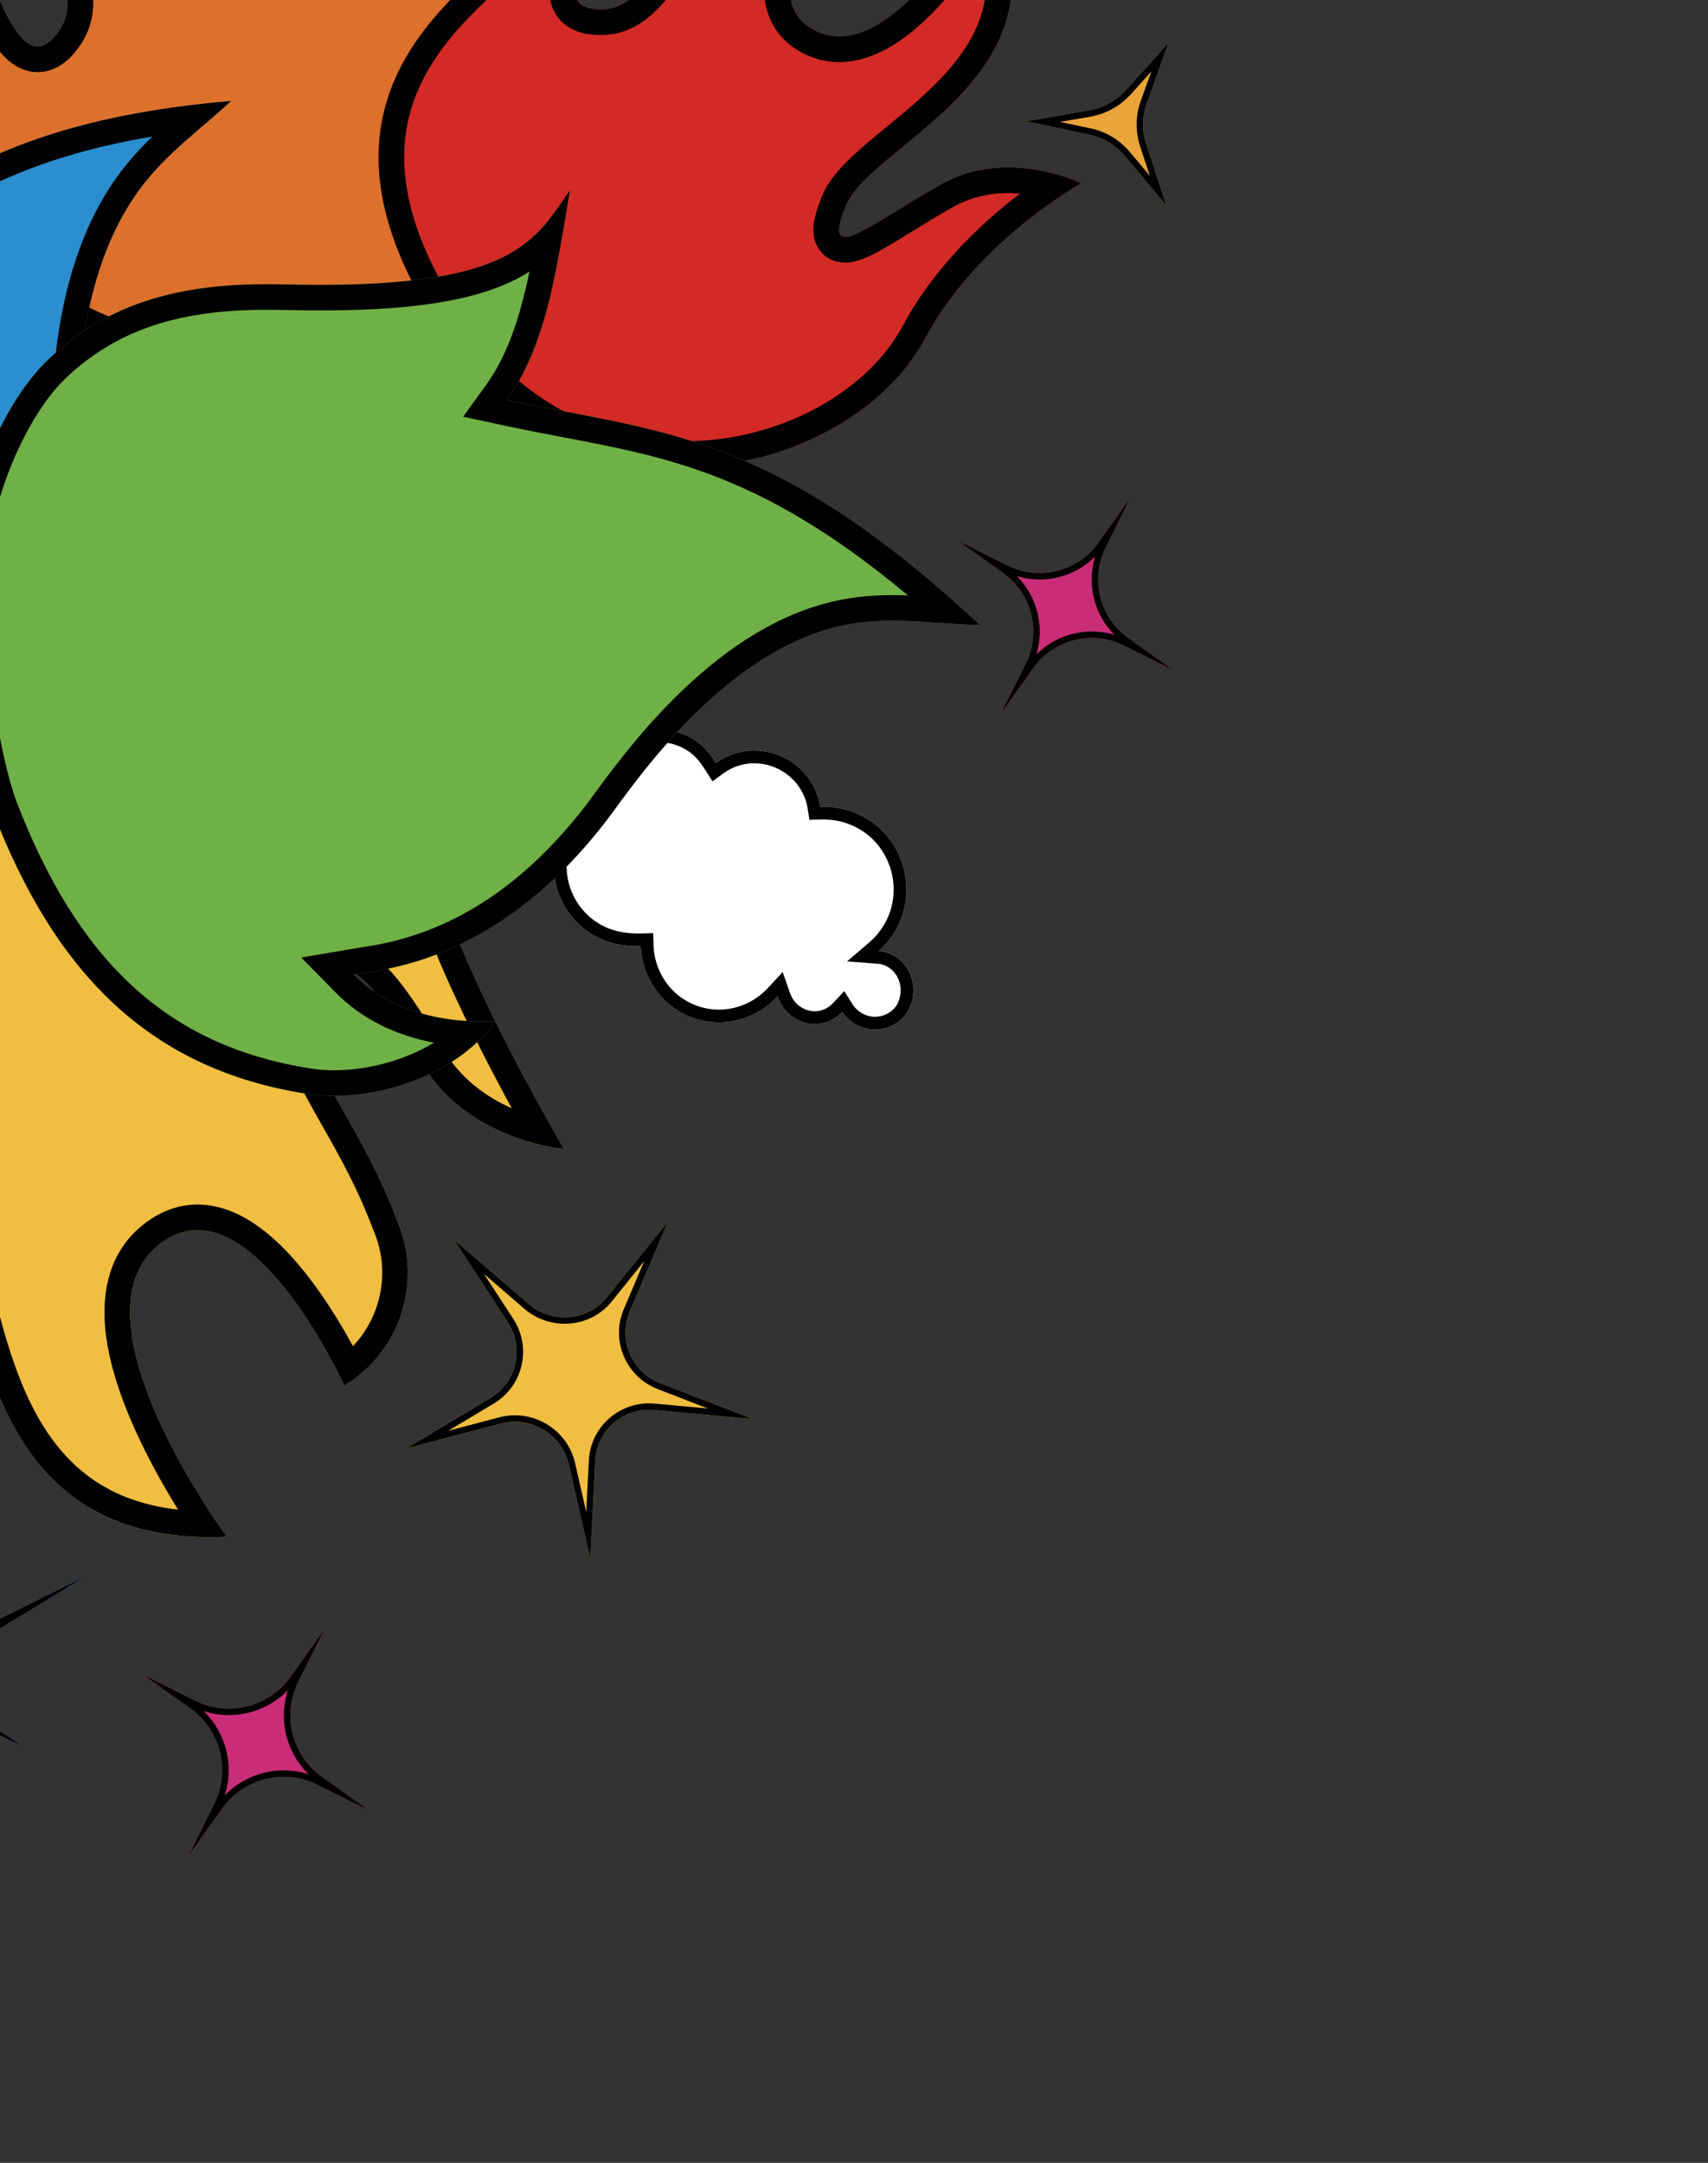 <svg width="534" height="676" viewBox="0 0 534 676" fill="none" xmlns="http://www.w3.org/2000/svg">
<rect x="0" y="0" width="534" height="676" fill="#333333" stroke="none"/>
<path d="M277.755 -41.763C276.087 -42.764 274.552 -43.231 272.816 -43.363C274.688 -44.968 276.426 -47.108 277.831 -49.448C285.056 -61.483 281.071 -77.519 269.064 -84.728C264.394 -87.532 259.589 -88.598 254.515 -88.46C253.588 -94.474 249.99 -99.818 244.653 -103.022C237.315 -107.428 228.369 -106.887 221.887 -102.138C220.022 -105.077 217.955 -107.682 214.62 -109.685C204.947 -115.492 192.66 -112.409 186.839 -102.715C186.237 -101.712 185.635 -100.709 185.366 -99.506C184.1 -101.176 182.5 -103.046 180.833 -104.048C174.162 -108.053 165.08 -105.774 161.065 -99.088C157.051 -92.403 159.31 -83.316 165.981 -79.31C167.982 -78.109 170.384 -77.576 172.454 -77.243C168.835 -66.682 173.292 -54.455 183.299 -48.447C187.968 -45.644 193.308 -44.712 198.382 -44.849C198.639 -36.963 202.901 -28.947 210.239 -24.541C220.579 -18.333 233.333 -20.681 241.154 -29.174C242.152 -26.301 243.885 -23.896 246.553 -22.294C251.556 -19.29 257.566 -20.23 261.376 -24.309C262.309 -22.84 263.776 -21.504 265.444 -20.503C271.114 -17.098 278.593 -18.975 282.005 -24.657C285.284 -30.875 283.425 -38.358 277.755 -41.763Z" fill="white"/>
<path fill-rule="evenodd" clip-rule="evenodd" d="M262.88 -40.11L270.212 -46.399C271.704 -47.679 273.178 -49.468 274.402 -51.507C280.494 -61.655 277.111 -75.231 267.005 -81.299C263.053 -83.671 259.014 -84.581 254.623 -84.462L251.099 -84.367L250.562 -87.851C249.819 -92.672 246.927 -96.991 242.594 -99.593C236.632 -103.173 229.429 -102.705 224.251 -98.911L220.802 -96.384L218.51 -99.994C216.8 -102.689 215.137 -104.709 212.561 -106.255C204.789 -110.921 194.956 -108.464 190.269 -100.656C189.62 -99.576 189.376 -99.108 189.27 -98.635L187.391 -90.216L182.179 -97.089C180.922 -98.747 179.72 -100.05 178.774 -100.618C174.004 -103.482 167.376 -101.828 164.495 -97.029C161.614 -92.231 163.27 -85.603 168.039 -82.74C169.352 -81.952 171.115 -81.51 173.089 -81.192L177.777 -80.439L176.238 -75.947C173.246 -67.216 176.927 -56.938 185.358 -51.877C189.202 -49.568 193.733 -48.725 198.274 -48.847L202.25 -48.955L202.38 -44.979C202.595 -38.365 206.196 -31.634 212.298 -27.97C220.92 -22.794 231.602 -24.707 238.212 -31.883L242.74 -36.8L244.933 -30.486C245.676 -28.347 246.875 -26.767 248.612 -25.723C251.989 -23.696 255.924 -24.331 258.453 -27.04L261.983 -30.818L264.753 -26.453C265.285 -25.615 266.248 -24.685 267.503 -23.932C271.241 -21.688 276.215 -22.9 278.52 -26.624C280.834 -31.128 279.34 -36.145 275.696 -38.333C274.558 -39.016 273.623 -39.29 272.512 -39.375L262.88 -40.11ZM282.005 -24.657C278.593 -18.975 271.114 -17.098 265.444 -20.503C264.987 -20.777 264.546 -21.076 264.126 -21.396C263.013 -22.245 262.054 -23.242 261.376 -24.309C260.433 -23.3 259.356 -22.483 258.193 -21.87C254.654 -20.006 250.318 -20.033 246.553 -22.294C245.153 -23.134 244.011 -24.196 243.097 -25.43C242.269 -26.548 241.629 -27.808 241.154 -29.174C240.176 -28.111 239.121 -27.145 238.003 -26.28C230.18 -20.227 219.286 -19.109 210.239 -24.541C202.901 -28.947 198.639 -36.963 198.382 -44.849C198.382 -44.849 198.382 -44.849 198.382 -44.849C198.381 -44.849 198.381 -44.849 198.381 -44.849C193.307 -44.712 187.968 -45.644 183.299 -48.447C174.504 -53.728 169.996 -63.812 171.49 -73.348C171.696 -74.661 172.015 -75.965 172.454 -77.243C171.216 -77.442 169.86 -77.713 168.541 -78.155C167.654 -78.452 166.785 -78.827 165.981 -79.31C159.31 -83.316 157.051 -92.403 161.065 -99.088C165.08 -105.774 174.162 -108.053 180.833 -104.048C181.351 -103.736 181.863 -103.341 182.36 -102.894C183.463 -101.903 184.494 -100.657 185.366 -99.506C185.635 -100.709 186.237 -101.712 186.839 -102.715C186.994 -102.974 187.154 -103.227 187.318 -103.477C193.313 -112.567 205.205 -115.337 214.62 -109.685C216.661 -108.459 218.227 -107.008 219.562 -105.393C220.409 -104.369 221.163 -103.278 221.887 -102.138C222.609 -102.667 223.362 -103.144 224.139 -103.567C230.342 -106.946 238.133 -106.937 244.653 -103.022C249.99 -99.818 253.588 -94.474 254.515 -88.46C259.589 -88.598 264.394 -87.532 269.064 -84.728C281.071 -77.519 285.056 -61.483 277.831 -49.448C277.287 -48.542 276.693 -47.666 276.061 -46.84C275.06 -45.531 273.963 -44.347 272.816 -43.363C274.371 -43.245 275.765 -42.858 277.237 -42.059C277.408 -41.966 277.581 -41.867 277.755 -41.763C283.425 -38.358 285.284 -30.875 282.005 -24.657Z" fill="black"/>
<path d="M279.712 298.834C278.044 297.833 276.509 297.366 274.773 297.233C276.645 295.628 278.383 293.488 279.788 291.148C287.013 279.114 283.028 263.078 271.021 255.869C266.351 253.065 261.546 251.999 256.472 252.136C255.545 246.122 251.947 240.778 246.61 237.574C239.272 233.169 230.326 233.709 223.844 238.459C221.979 235.52 219.912 232.915 216.577 230.912C206.904 225.105 194.617 228.187 188.796 237.882C188.194 238.884 187.592 239.887 187.323 241.09C186.057 239.421 184.457 237.55 182.79 236.549C176.119 232.544 167.037 234.822 163.023 241.508C159.008 248.194 161.267 257.281 167.938 261.286C169.939 262.488 172.341 263.021 174.411 263.354C170.792 273.915 175.249 286.142 185.256 292.149C189.925 294.953 195.265 295.885 200.339 295.748C200.596 303.633 204.858 311.65 212.196 316.056C222.536 322.264 235.29 319.916 243.111 311.423C244.109 314.296 245.842 316.701 248.51 318.303C253.513 321.307 259.523 320.367 263.333 316.288C264.266 317.757 265.733 319.093 267.401 320.094C273.071 323.498 280.55 321.622 283.962 315.939C287.242 309.722 285.382 302.238 279.712 298.834Z" fill="white"/>
<path fill-rule="evenodd" clip-rule="evenodd" d="M264.837 300.487L272.169 294.197C273.661 292.918 275.135 291.128 276.359 289.089C282.451 278.942 279.068 265.366 268.962 259.298C265.01 256.925 260.971 256.016 256.58 256.135L253.056 256.23L252.519 252.746C251.776 247.924 248.884 243.605 244.551 241.004C238.589 237.424 231.386 237.891 226.208 241.685L222.759 244.213L220.467 240.602C218.757 237.908 217.094 235.888 214.518 234.342C206.746 229.676 196.913 232.133 192.226 239.941C191.577 241.021 191.333 241.488 191.227 241.962L189.348 250.38L184.136 243.507C182.879 241.849 181.677 240.547 180.731 239.979C175.961 237.115 169.333 238.768 166.452 243.567C163.571 248.366 165.227 254.993 169.997 257.857C171.309 258.645 173.072 259.087 175.046 259.404L179.734 260.158L178.195 264.65C175.203 273.381 178.885 283.659 187.315 288.72C191.159 291.028 195.69 291.872 200.231 291.749L204.207 291.642L204.337 295.617C204.552 302.231 208.153 308.963 214.255 312.626C222.877 317.803 233.559 315.89 240.169 308.713L244.697 303.797L246.89 310.111C247.633 312.249 248.832 313.83 250.569 314.873C253.946 316.901 257.881 316.265 260.41 313.557L263.94 309.779L266.711 314.144C267.242 314.982 268.205 315.912 269.46 316.665C273.198 318.909 278.172 317.697 280.477 313.973C282.791 309.469 281.297 304.451 277.653 302.263C276.515 301.58 275.581 301.307 274.469 301.222L264.837 300.487ZM283.962 315.939C280.55 321.622 273.071 323.498 267.401 320.094C266.944 319.82 266.503 319.521 266.083 319.201C264.97 318.352 264.011 317.355 263.333 316.288C262.391 317.297 261.313 318.114 260.15 318.727C256.611 320.59 252.275 320.563 248.51 318.303C247.11 317.462 245.968 316.401 245.054 315.167C244.226 314.049 243.586 312.789 243.111 311.423C242.133 312.485 241.078 313.451 239.96 314.316C232.137 320.369 221.243 321.487 212.196 316.056C204.858 311.65 200.596 303.634 200.339 295.748C200.339 295.748 200.339 295.748 200.339 295.748C200.338 295.748 200.338 295.748 200.338 295.748C195.264 295.885 189.925 294.953 185.256 292.149C176.461 286.869 171.953 276.784 173.447 267.249C173.653 265.935 173.972 264.632 174.411 263.354C173.173 263.155 171.817 262.884 170.498 262.442C169.611 262.144 168.742 261.769 167.938 261.286C161.267 257.281 159.008 248.194 163.023 241.508C167.037 234.822 176.119 232.544 182.79 236.549C183.308 236.86 183.82 237.256 184.317 237.703C185.42 238.694 186.451 239.94 187.323 241.09C187.592 239.887 188.194 238.884 188.796 237.882C188.951 237.623 189.111 237.369 189.276 237.12C195.27 228.029 207.162 225.26 216.577 230.912C218.618 232.138 220.184 233.589 221.519 235.204C222.366 236.228 223.12 237.318 223.844 238.459C224.566 237.93 225.319 237.453 226.096 237.029C232.299 233.65 240.09 233.659 246.61 237.574C251.947 240.778 255.545 246.122 256.472 252.136C261.546 251.999 266.351 253.065 271.021 255.869C283.028 263.078 287.013 279.114 279.788 291.148C279.244 292.054 278.65 292.93 278.018 293.757C277.017 295.065 275.92 296.25 274.773 297.233C276.328 297.352 277.722 297.739 279.194 298.538C279.365 298.631 279.538 298.73 279.712 298.834C285.382 302.238 287.242 309.722 283.962 315.939Z" fill="black"/>
<path d="M84.478 -57.205C74.878 -70.369 72.005 -91.232 75.769 -104.309C80.953 -122.192 93.343 -134.268 107.993 -144.927C146.353 -172.739 145.375 -182.216 146.522 -194.235C151.808 -181.006 157.097 -169.049 155.667 -156.323C184.04 -170.783 202.301 -185.185 255.191 -183.563C248.255 -178.481 240.542 -174.177 234.312 -168.104C214.772 -149.319 212.609 -116.371 211.539 -108.806C208.614 -88.233 200.461 -70.777 186.089 -57.007L184.036 -54.959C192.591 -54.312 202.354 -58.259 211.91 -66.096C210.48 -53.087 198.865 -38.535 187.331 -31.974C159.168 -15.887 134.562 -17.473 108.702 -33.062C101.212 -37.738 89.914 -49.773 84.478 -57.205Z" fill="#1C4C84"/>
<path fill-rule="evenodd" clip-rule="evenodd" d="M192.646 -64.057C202.988 -76.57 209.093 -91.597 211.539 -108.806C211.637 -109.496 211.744 -110.397 211.872 -111.48C213.149 -122.265 216.555 -151.033 234.312 -168.104C237.199 -170.918 240.405 -173.353 243.705 -175.661C245.247 -176.74 246.81 -177.792 248.37 -178.842C250.674 -180.391 252.972 -181.937 255.191 -183.563C250.211 -183.716 245.539 -183.727 241.136 -183.608C205.045 -182.641 187.069 -173.025 166.645 -162.099C165.735 -161.612 164.82 -161.123 163.899 -160.632C161.226 -159.206 158.496 -157.765 155.667 -156.323C156.007 -159.354 155.967 -162.342 155.636 -165.314C155.1 -170.128 153.801 -174.9 152.127 -179.747C150.792 -183.614 149.217 -187.528 147.6 -191.549C147.242 -192.439 146.882 -193.334 146.522 -194.235C146.467 -193.658 146.417 -193.088 146.367 -192.52C146.005 -188.402 145.66 -184.471 143.58 -179.845C139.973 -171.826 131.153 -161.718 107.993 -144.927C93.343 -134.268 80.953 -122.192 75.769 -104.309C72.005 -91.232 74.878 -70.369 84.478 -57.205C89.914 -49.773 101.212 -37.738 108.702 -33.062C134.562 -17.473 159.168 -15.887 187.331 -31.974C195.174 -36.436 203.055 -44.593 207.745 -53.447C209.952 -57.613 211.452 -61.934 211.91 -66.096C208.505 -63.304 205.074 -61.005 201.68 -59.232C200.234 -58.476 198.794 -57.816 197.367 -57.254C194.203 -56.008 191.098 -55.244 188.104 -54.987C188.08 -54.985 188.055 -54.983 188.031 -54.981C186.674 -54.868 185.341 -54.86 184.036 -54.959L186.089 -57.007C188.44 -59.259 190.624 -61.61 192.646 -64.057ZM194.115 -47.867C190.554 -47.037 186.976 -46.713 183.433 -46.981L166.031 -48.298L180.496 -62.727L180.555 -62.783C193.456 -75.145 200.908 -90.873 203.618 -109.926M194.115 -47.867C190.756 -44.102 186.973 -40.974 183.375 -38.927L183.363 -38.92C170.281 -31.448 158.521 -28.348 147.36 -28.637C136.191 -28.926 124.934 -32.628 112.889 -39.879C109.968 -41.714 105.825 -45.329 101.528 -49.705C97.292 -54.019 93.378 -58.589 90.939 -61.922C87.041 -67.269 84.294 -74.532 82.998 -82.133C81.698 -89.764 81.987 -96.985 83.455 -102.088C87.899 -117.411 98.551 -128.163 112.694 -138.454C130.798 -151.58 141.038 -161.213 146.816 -169.494C147.791 -165.284 148.174 -161.286 147.717 -157.216L146.057 -142.446L159.299 -149.195C163.429 -151.3 167.233 -153.334 170.874 -155.282C180.359 -160.355 188.741 -164.839 198.902 -168.431C207.512 -171.475 217.372 -173.832 229.917 -174.96C229.524 -174.597 229.134 -174.228 228.747 -173.852C217.486 -163.015 211.561 -148.484 208.277 -136.335C205.548 -126.242 204.458 -116.963 203.902 -112.232C203.788 -111.262 203.697 -110.484 203.618 -109.929" fill="black"/>
<path d="M61.045 -116.107C61.045 -116.107 90.058 -58.37 65.689 -44.153C41.32 -29.935 26.931 -85.002 26.931 -85.002C12.054 -79.129 3.822 -63.156 7.668 -47.632C13.133 -19.083 26.816 -2.806 18.576 9.465C10.336 21.735 3.287 10.451 -4.402 -10.73C-12.09 -31.912 -35.038 -37.655 -35.038 -37.655C-35.038 -37.655 -20.907 -0.632 -16.464 26.175C-12.021 52.983 -12.356 110.809 72.76 114.345C157.875 117.881 192.044 32.041 168.742 -14.676C152.44 -47.338 156.883 -86.165 156.883 -86.165C156.883 -86.165 133.105 -73.398 130.426 -48.33C127.595 -21.861 129.953 0.472 117.896 -18.619C105.839 -37.711 127.507 -107.751 61.045 -116.107Z" fill="#DD712C"/>
<path fill-rule="evenodd" clip-rule="evenodd" d="M-25.002 -33.514C-30.615 -36.548 -35.038 -37.655 -35.038 -37.655C-35.038 -37.655 -33.587 -33.855 -31.47 -27.808C-26.978 -14.98 -19.484 7.956 -16.464 26.175C-16.071 28.544 -15.716 31.156 -15.336 33.951C-11.412 62.78 -4.834 111.122 72.76 114.345C157.875 117.881 192.044 32.041 168.742 -14.676C157.514 -37.172 156.127 -62.593 156.351 -76.238C156.452 -82.404 156.883 -86.165 156.883 -86.165C156.883 -86.165 153.142 -84.156 148.46 -80.168C141.339 -74.101 132.042 -63.455 130.426 -48.33C129.795 -42.426 129.421 -36.727 129.089 -31.648C127.93 -13.959 127.264 -3.786 117.896 -18.619C114.43 -24.107 113.751 -33.804 112.964 -45.036C111.156 -70.851 108.78 -104.772 70.701 -114.322C67.708 -115.073 64.496 -115.673 61.045 -116.107C61.045 -116.107 62.745 -112.724 64.976 -107.394C71.963 -90.706 84.16 -54.929 65.689 -44.153C47.115 -33.316 34.338 -62.732 29.312 -77.334C27.744 -81.889 26.931 -85.002 26.931 -85.002C24.318 -83.971 21.911 -82.628 19.737 -81.031C9.535 -73.533 4.497 -60.43 7.668 -47.632C9.754 -36.736 13.037 -27.627 15.841 -19.846C20.384 -7.241 23.671 1.877 18.576 9.465C10.336 21.735 3.287 10.451 -4.402 -10.73C-8.715 -22.613 -17.83 -29.637 -25.002 -33.514ZM-20.617 -20.737C-20.35 -19.927 -20.08 -19.101 -19.808 -18.261C-15.689 -5.56 -10.894 10.857 -8.572 24.867C-8.12 27.589 -7.725 30.456 -7.315 33.426C-5.524 46.415 -3.46 61.377 4.729 74.827C14.166 90.328 32.611 104.67 73.092 106.352C112.522 107.99 139.693 89.086 154.565 64.534C169.707 39.536 171.774 9.328 161.584 -11.104M-20.617 -20.737C-17.057 -17.509 -13.86 -13.34 -11.922 -8.001C-9.956 -2.584 -7.965 2.385 -5.92 6.587C-3.929 10.679 -1.639 14.57 1.092 17.434C3.8 20.272 8.216 23.344 13.959 22.347C19.19 21.439 22.788 17.544 25.218 13.924C31.733 4.221 28.855 -6.546 25.847 -15.522C25.031 -17.956 24.147 -20.411 23.239 -22.932C20.471 -30.617 17.481 -38.918 15.525 -49.137L15.485 -49.348L15.433 -49.556C13.283 -58.234 16.17 -67.099 22.402 -72.87C24.205 -67.846 26.804 -61.45 30.174 -55.369C33.697 -49.01 38.542 -42.102 44.935 -37.868C48.246 -35.674 52.164 -34.073 56.602 -33.837C61.084 -33.599 65.508 -34.785 69.721 -37.243C78.857 -42.573 82.364 -51.777 83.208 -60.634C84.044 -69.398 82.449 -78.994 80.249 -87.471C78.622 -93.74 76.579 -99.713 74.651 -104.753C81.609 -102.183 86.655 -98.612 90.423 -94.576C96.555 -88.004 100.007 -79.442 102.043 -69.745C103.79 -61.427 104.39 -52.904 104.975 -44.583C105.08 -43.093 105.185 -41.609 105.295 -40.133C105.648 -35.423 106.074 -30.716 106.849 -26.5C107.61 -22.363 108.821 -18.007 111.132 -14.347C112.749 -11.787 114.346 -9.556 115.951 -7.849C117.261 -6.456 119.859 -3.978 123.614 -3.539C128.752 -2.939 131.932 -6.279 133.289 -8.563C134.518 -10.629 135.113 -13.016 135.472 -14.855C136.226 -18.712 136.597 -23.949 136.952 -29.308C136.992 -29.907 137.031 -30.512 137.072 -31.125C137.405 -36.218 137.768 -41.749 138.381 -47.479L138.381 -47.48C139.333 -56.395 143.612 -63.564 148.395 -68.946C148.454 -66.809 148.556 -64.529 148.717 -62.132C149.682 -47.777 152.781 -28.741 161.583 -11.105" fill="black"/>
<path d="M70.919 480.29C70.919 480.29 21.224 412.961 49.209 389.469C77.195 365.977 107.64 433.107 107.64 433.107C125.339 422.348 132.343 400.154 124.03 381.184C110.792 345.943 89.757 328.169 97.582 310.7C105.408 293.23 116.881 306.086 131.341 331.435C145.8 356.785 176.35 359.082 176.35 359.082C176.35 359.082 150.193 314.926 138.641 281.685C127.09 248.443 114.834 174.561 5.419 188.718C-103.996 202.875 -128.779 319.933 -88.79 374.45C-60.819 412.563 -57.972 463.095 -57.972 463.095C-57.972 463.095 -30.423 441.584 -32.503 409.001C-34.695 374.595 -42.604 346.607 -23.027 368.33C-3.45 390.053 -15.743 484.204 70.919 480.29Z" fill="#F1BE41"/>
<path fill-rule="evenodd" clip-rule="evenodd" d="M-50.618 455.992C-54.763 460.589 -57.972 463.095 -57.972 463.095C-57.972 463.095 -58.181 459.398 -59.038 453.25C-61.35 436.667 -68.384 402.254 -88.79 374.45C-128.779 319.933 -103.996 202.875 5.419 188.718C105.164 175.812 124.165 236.071 135.496 272.008C136.594 275.492 137.621 278.747 138.641 281.685C146.999 305.735 163.001 335.498 171.212 350.118C174.35 355.706 176.35 359.082 176.35 359.082C176.35 359.082 172.054 358.759 165.922 357.018C155.701 354.118 140.378 347.279 131.341 331.435C116.881 306.086 105.408 293.23 97.582 310.7C92.744 321.501 98.939 332.419 107.502 347.511C112.788 356.827 118.977 367.733 124.03 381.184C131.229 397.611 126.942 416.456 114.17 428.199C112.193 430.017 110.012 431.665 107.64 433.107C107.64 433.107 106.345 430.251 104.043 425.924C95.186 409.27 71.423 370.822 49.209 389.469C27.102 408.027 53.47 453.94 65.522 472.409C68.727 477.32 70.919 480.29 70.919 480.29C67.519 480.444 64.272 480.447 61.168 480.308C7.909 477.939 -2.814 434.143 -10.938 400.966C-14.405 386.803 -17.399 374.574 -23.027 368.33C-38.236 351.453 -36.856 364.582 -34.455 387.415C-33.765 393.97 -32.992 401.326 -32.503 409.001C-31.133 430.463 -42.618 447.121 -50.618 455.992ZM-52.186 445.304C-51.794 444.777 -51.4 444.233 -51.008 443.673C-45.001 435.107 -39.602 423.368 -40.486 409.51L-40.486 409.51C-40.964 402.01 -41.72 394.821 -42.411 388.252C-42.494 387.461 -42.576 386.679 -42.657 385.907C-43.384 378.943 -44.038 372.341 -43.926 367.434C-43.872 365.073 -43.64 362.23 -42.676 359.716C-41.621 356.966 -38.896 352.984 -33.506 352.694C-29.505 352.478 -26.231 354.607 -24.328 356.042C-22.08 357.737 -19.669 360.106 -17.084 362.974C-13.628 366.809 -11.254 371.773 -9.414 376.78C-7.547 381.862 -5.996 387.669 -4.514 393.599C-4.055 395.437 -3.599 397.295 -3.14 399.167C-0.57 409.655 2.108 420.581 6.227 430.978C11.039 443.125 17.531 453.732 27.272 461.132C34.29 466.464 43.42 470.454 55.691 471.859C51.548 465.182 46.547 456.436 42.279 446.981C37.658 436.748 33.643 425.141 32.818 414.171C31.985 403.108 34.37 391.48 44.066 383.342C48.599 379.536 53.563 377.272 58.821 376.654C64.035 376.041 68.961 377.114 73.37 379.055C81.934 382.827 89.344 390.225 95.159 397.472C101.102 404.879 106.03 412.963 109.439 419.101C109.753 419.665 110.054 420.214 110.343 420.747C119.394 411.223 122.198 396.936 116.702 384.395L116.616 384.198L116.541 383.997C111.731 371.194 105.97 361.036 100.734 351.804C99.038 348.814 97.397 345.922 95.862 343.068C90.025 332.217 84.612 320.086 90.281 307.429C92.509 302.455 95.893 297.444 101.441 295.468C107.48 293.318 112.95 295.771 116.743 298.588C120.564 301.426 124.171 305.656 127.563 310.377C131.026 315.196 134.611 321.023 138.29 327.472C143.801 337.134 152.191 342.932 160.012 346.403C158.375 343.403 156.599 340.097 154.745 336.57C146.716 321.288 137.062 301.512 131.085 284.311C129.948 281.038 128.839 277.539 127.681 273.887C122.547 257.681 116.457 238.463 102.699 222.684C86.629 204.254 59.091 189.84 6.446 196.652C-45.157 203.328 -76.378 234.036 -90.266 269.375C-104.345 305.201 -100.399 345.096 -82.34 369.717M-52.186 445.304C-52.911 441.128 -53.865 436.358 -55.116 431.184C-59.457 413.236 -67.491 389.951 -82.339 369.718" fill="black"/>
<path d="M308.581 -33.104C308.581 -33.104 279.901 20.942 255.567 9.917C231.233 -1.107 265.867 -42.398 265.867 -42.398C253.178 -50.666 236.333 -48.268 226.454 -36.791C207.405 -16.924 202.336 2.563 188.346 2.925C174.355 3.288 179.204 -8.339 191.345 -25.885C203.487 -43.431 195.344 -64.298 195.344 -64.298C195.344 -64.298 174.502 -33.096 156.238 -14.972C137.974 3.151 93.139 34.585 137.059 102.245C180.979 169.904 265.986 149.241 289.287 105.644C305.572 75.156 337.987 57.306 337.987 57.306C337.987 57.306 315.097 45.943 294.273 57.614C272.284 69.935 256.331 83.996 264.465 64.223C272.598 44.449 338.555 22.793 308.581 -33.104Z" fill="#D42A25"/>
<path fill-rule="evenodd" clip-rule="evenodd" d="M263.732 66.086C263.95 65.502 264.194 64.881 264.465 64.223C266.802 58.539 273.918 52.7 282.159 45.936C301.009 30.468 325.749 10.165 312.689 -24.166C311.594 -27.045 310.233 -30.023 308.581 -33.104C308.581 -33.104 306.795 -29.74 303.738 -24.862C294.54 -10.187 273.83 18.191 255.567 9.917C237.197 1.595 252.431 -23.975 261.003 -36.01C263.786 -39.918 265.867 -42.398 265.867 -42.398C263.506 -43.936 261.002 -45.105 258.426 -45.915C247.152 -49.46 234.495 -46.133 226.454 -36.791C219.183 -29.208 213.949 -21.68 209.479 -15.251C202.236 -4.834 196.996 2.701 188.346 2.925C174.355 3.288 179.204 -8.339 191.345 -25.885C197.97 -35.459 198.556 -46.021 197.721 -53.643C197.025 -59.99 195.344 -64.298 195.344 -64.298C195.344 -64.298 193.065 -60.885 189.353 -55.661C181.841 -45.09 168.462 -27.102 156.238 -14.972C154.624 -13.37 152.802 -11.665 150.853 -9.839C130.743 8.99 97.021 40.565 137.059 102.245C180.979 169.904 265.986 149.241 289.287 105.644C300.35 84.933 318.856 70.054 329.588 62.641C334.654 59.142 337.987 57.306 337.987 57.306C337.987 57.306 334.145 55.399 328.177 53.95C319.578 51.862 306.566 50.725 294.273 57.614C289.368 60.362 284.763 63.197 280.659 65.724C276.684 68.172 273.178 70.33 270.324 71.84C270.319 71.843 270.314 71.846 270.309 71.849C263.359 75.523 260.285 75.344 263.722 66.112C263.725 66.103 263.729 66.095 263.732 66.086ZM270.291 72.125C270.286 72.129 270.288 72.07 270.308 71.937C270.305 72.055 270.295 72.122 270.291 72.125ZM318.917 60.507C312.453 59.951 305.103 60.715 298.184 64.593L298.184 64.593C293.432 67.256 288.969 70.003 284.853 72.537C284.359 72.841 283.869 73.143 283.384 73.441C279.06 76.099 274.787 78.699 271.366 80.245C269.739 80.98 267.515 81.853 265.171 82.044C262.575 82.254 258.047 81.609 255.582 77.107C253.785 73.826 254.305 70.331 254.666 68.54C255.113 66.326 255.971 63.841 257.066 61.179C258.656 57.315 261.399 53.947 264.191 51.078C267.038 48.151 270.455 45.229 273.899 42.374C274.981 41.478 276.072 40.582 277.166 39.684C283.27 34.67 289.497 29.557 294.941 23.673C301.284 16.817 305.949 9.527 307.64 1.294C308.631 -3.526 308.672 -9.017 307.097 -15.354C304.354 -11.287 301.04 -6.728 297.32 -2.308C291.967 4.052 285.395 10.586 278.107 14.78C270.738 19.02 261.559 21.415 252.266 17.204C247.993 15.269 244.585 12.452 242.262 8.782C239.964 5.148 239.038 1.168 238.915 -2.65C238.677 -10.009 241.391 -17.611 244.379 -23.837C247.12 -29.547 250.471 -34.863 253.296 -38.953C245.756 -40.305 237.788 -37.696 232.517 -31.572L232.377 -31.409L232.229 -31.254C225.436 -24.169 220.69 -17.349 216.277 -11.005C214.825 -8.917 213.408 -6.881 211.967 -4.905C206.691 2.329 199.844 10.63 188.553 10.923C184.391 11.031 179.263 10.388 175.569 6.722C171.506 2.69 171.472 -2.579 172.192 -6.288C172.919 -10.031 174.693 -13.977 176.769 -17.77C178.903 -21.671 181.658 -25.945 184.767 -30.437C187.408 -34.255 188.847 -38.327 189.522 -42.279C189.368 -42.072 189.213 -41.863 189.057 -41.654C181.504 -31.509 171.441 -18.788 161.873 -9.293C160.004 -7.439 157.997 -5.553 155.922 -3.602C146.878 4.898 136.536 14.619 130.677 28.224C123.948 43.85 122.942 65.803 143.769 97.889C164.025 129.093 193.359 139.649 220.324 137.687C247.812 135.686 272.123 120.787 282.232 101.873C291.062 85.343 304.108 72.476 314.686 63.844C316.141 62.656 317.557 61.543 318.917 60.507Z" fill="black"/>
<path d="M-142.973 233.466C-158.344 216.847 -165.673 188.519 -162.588 169.867C-158.317 144.352 -143.167 125.689 -124.669 108.617C-76.217 64.051 -79.095 51.131 -79.451 34.36C-70.022 51.764 -60.796 67.411 -60.717 85.204C-23.894 60.674 -1.016 37.854 72.233 31.563C63.481 39.696 53.531 46.879 45.913 56.264C21.977 85.338 24.306 131.155 24.049 141.767C23.33 170.63 14.893 196.033 -2.719 217.353L-5.222 220.511C6.689 220.024 19.525 213.002 31.448 200.646C31.572 218.829 17.89 240.784 3.031 251.699C-33.24 278.44 -67.451 280.218 -105.652 262.876C-116.741 257.631 -134.274 242.844 -142.973 233.466Z" fill="#2B8ECE"/>
<path fill-rule="evenodd" clip-rule="evenodd" d="M2.097 211.107C16.441 191.128 23.399 167.861 24.049 141.767C24.073 140.799 24.074 139.538 24.077 138.023C24.1 122.935 24.161 82.685 45.913 56.264C50.617 50.468 56.21 45.513 61.862 40.654C62.435 40.162 63.008 39.67 63.582 39.179C66.511 36.669 69.433 34.165 72.233 31.563C67.442 31.975 62.867 32.457 58.49 33.005C4.909 39.721 -19.091 56.407 -46.499 75.462C-48.63 76.944 -50.782 78.44 -52.97 79.947C-55.496 81.687 -58.071 83.441 -60.717 85.204C-60.731 82.116 -61.02 79.093 -61.538 76.114C-63.163 66.764 -67.042 57.851 -71.728 48.743C-73.567 45.169 -75.53 41.564 -77.53 37.892C-78.168 36.722 -78.809 35.545 -79.451 34.36C-79.434 35.164 -79.411 35.96 -79.388 36.751C-79.262 41.14 -79.14 45.377 -80.039 50.131C-82.355 62.376 -91.442 78.055 -124.669 108.617C-143.167 125.689 -158.317 144.352 -162.588 169.867C-165.673 188.519 -158.344 216.847 -142.973 233.466C-134.274 242.844 -116.741 257.631 -105.652 262.876C-67.451 280.218 -33.24 278.44 3.031 251.699C14.542 243.243 25.346 228.163 29.573 213.343C30.803 209.032 31.476 204.744 31.448 200.646C28.507 203.694 25.51 206.418 22.485 208.798C17.387 212.811 12.21 215.85 7.085 217.83C4.839 218.698 2.602 219.362 0.387 219.816C0.354 219.823 0.32 219.829 0.287 219.836C-1.567 220.21 -3.405 220.437 -5.222 220.511L-2.719 217.353C-1.03 215.309 0.575 213.226 2.097 211.107ZM17.701 221.632C10.368 225.746 2.749 228.192 -4.895 228.504L-22.333 229.216L-8.938 212.32L-8.887 212.259C7.429 192.507 15.37 168.902 16.051 141.573C16.072 140.743 16.073 139.605 16.074 138.202C16.08 131.529 16.091 118.861 18.189 104.762C20.724 87.713 26.437 67.345 39.719 51.201C42.215 48.128 44.904 45.306 47.642 42.671C25.543 46.381 9.317 52.006 -4.378 58.726C-18.047 65.433 -29.162 73.159 -41.508 81.743C-46.187 84.996 -51.043 88.372 -56.282 91.862L-68.652 100.102L-68.717 85.239C-68.754 76.884 -71.117 69.029 -74.846 60.683C-75.346 61.939 -75.915 63.231 -76.561 64.56C-82.536 76.864 -94.861 92.069 -119.248 114.501C-137.286 131.148 -150.864 148.294 -154.696 171.179C-155.994 179.032 -155.146 189.53 -152.025 200.179C-148.912 210.799 -143.75 220.843 -137.103 228.03C-133.075 232.373 -126.819 238.15 -120.19 243.491C-113.491 248.889 -106.951 253.401 -102.284 255.619C-84.126 263.853 -67.441 267.314 -51.309 265.851C-35.184 264.389 -18.925 257.947 -1.716 245.26L-1.705 245.251C4.707 240.541 11.137 233.21 15.928 224.902C16.554 223.815 17.146 222.724 17.701 221.632Z" fill="black"/>
<path d="M340.331 42.04L320.818 37.891L340.407 34.519C344.908 33.773 348.965 31.516 352.071 28.113L365.351 13.386L358.597 32.031C357.024 36.258 356.967 41.014 358.425 45.337L364.657 64.212L351.823 48.94C348.866 45.345 344.823 42.917 340.331 42.04Z" fill="#E9A53A"/>
<path fill-rule="evenodd" clip-rule="evenodd" d="M352.071 28.113C348.965 31.516 344.908 33.773 340.407 34.519L320.818 37.891L340.331 42.04C344.823 42.917 348.866 45.345 351.823 48.94L364.657 64.212L358.425 45.337C356.967 41.014 357.024 36.258 358.597 32.031L365.351 13.386L352.071 28.113ZM359.988 22.32L353.548 29.46C350.153 33.181 345.698 35.668 340.74 36.491C340.738 36.491 340.736 36.492 340.734 36.492L331.406 38.098L340.731 40.08C345.677 41.05 350.119 43.723 353.36 47.661L359.497 54.963L356.53 45.976C356.529 45.974 356.529 45.972 356.528 45.97C354.929 41.224 354.987 36.003 356.719 31.342L359.988 22.32Z" fill="black"/>
<path d="M352.787 199.461L366.636 209.327L351.418 201.741C341.463 196.797 329.453 199.796 322.99 208.839L313.124 222.688L320.71 207.47C325.653 197.515 322.655 185.505 313.612 179.042L299.763 169.176L314.981 176.762C324.936 181.706 336.945 178.707 343.409 169.664L353.274 155.815L345.688 171.033C340.745 180.988 343.687 193.093 352.787 199.461Z" fill="#CA2D78"/>
<path fill-rule="evenodd" clip-rule="evenodd" d="M351.418 201.741L366.636 209.327L352.787 199.461C343.687 193.093 340.745 180.988 345.688 171.033L353.274 155.815L343.409 169.664C336.945 178.707 324.936 181.706 314.981 176.762L299.763 169.176L313.612 179.042C322.655 185.505 325.653 197.515 320.71 207.47L313.124 222.688L322.99 208.839C329.453 199.796 341.463 196.797 351.418 201.741ZM324.018 204.543C330.405 198.167 339.793 195.812 348.43 198.414C342.039 192.048 339.749 182.599 342.379 173.961C335.978 180.351 326.561 182.702 317.908 180.071C324.298 186.472 326.649 195.889 324.018 204.543Z" fill="black"/>
<path d="M100.726 555.427L115.285 565.799L99.287 557.824C88.822 552.627 76.196 555.78 69.401 565.286L59.03 579.845L67.005 563.847C72.201 553.381 69.049 540.756 59.543 533.961L44.983 523.59L60.981 531.565C71.447 536.761 84.073 533.609 90.867 524.103L101.239 509.543L93.264 525.542C88.067 536.007 91.16 548.733 100.726 555.427Z" fill="#CA2D78"/>
<path fill-rule="evenodd" clip-rule="evenodd" d="M67.005 563.847L59.03 579.845L69.401 565.286C76.196 555.78 88.822 552.627 99.287 557.824L115.285 565.799L100.726 555.427C91.16 548.733 88.067 536.007 93.264 525.542L101.239 509.543L90.867 524.103C84.073 533.609 71.447 536.761 60.981 531.565L44.983 523.59L59.543 533.961C69.049 540.756 72.201 553.381 67.005 563.847ZM63.685 534.818C70.704 541.623 73.255 551.838 70.258 561.144C77.047 554.14 87.233 551.585 96.522 554.551C89.499 547.786 87.015 537.533 90.01 528.246C83.205 535.265 72.99 537.815 63.685 534.818Z" fill="black"/>
<path d="M156.662 444.91L127.022 452.707L153.317 436.979C161.624 432.026 164.059 421.22 158.679 413.125L141.911 387.405L165.232 407.541C172.545 413.836 183.745 412.946 189.697 405.52L208.891 381.722L196.909 409.851C193.06 418.75 197.539 429.054 206.626 432.394L235.361 443.513L204.621 440.708C194.947 439.765 186.554 446.994 186.087 456.654L184.566 487.256L177.829 457.618C175.575 448.227 166.01 442.485 156.662 444.91Z" fill="#F1BE41"/>
<path fill-rule="evenodd" clip-rule="evenodd" d="M156.159 442.974C166.591 440.268 177.258 446.673 179.774 457.152L179.777 457.163L183.291 472.624L184.09 456.558C184.09 456.557 184.09 456.557 184.09 456.557C184.613 445.749 194.008 437.668 204.808 438.717C204.81 438.717 204.812 438.717 204.815 438.718L221.317 440.223L205.92 434.265C195.778 430.527 190.768 419.019 195.071 409.062C195.072 409.06 195.073 409.059 195.074 409.057L201.408 394.186L191.257 406.771C191.256 406.772 191.256 406.773 191.255 406.774C184.569 415.112 172.066 416.062 163.927 409.057L151.315 398.167L160.35 412.026C166.351 421.065 163.634 433.155 154.342 438.696C154.342 438.696 154.342 438.697 154.341 438.697L140.15 447.185L156.159 442.974ZM127.022 452.707L153.317 436.979C161.624 432.026 164.059 421.22 158.679 413.125L141.911 387.405L165.232 407.541C172.545 413.836 183.745 412.946 189.697 405.52L208.891 381.722L196.909 409.851C193.06 418.75 197.539 429.054 206.626 432.394L235.361 443.513L204.621 440.708C194.947 439.765 186.554 446.994 186.087 456.654L184.566 487.256L177.829 457.618C175.575 448.227 166.01 442.485 156.662 444.91L127.022 452.707Z" fill="black"/>
<path d="M378.629 -46.629L433.627 -21.436L376.543 -41.696C374.748 -42.371 372.949 -40.881 373.205 -39.062L376.422 -1.942L367.903 -38.315C367.495 -40.113 365.355 -41.049 363.968 -39.926L319.483 -7.997L360.752 -44.112C362.117 -45.386 361.797 -47.661 360.154 -48.357L299.624 -76.636L362.09 -53.268C363.863 -52.745 365.683 -54.083 365.427 -55.903L361.677 -96.813L370.578 -56.628C370.986 -54.83 373.126 -53.894 374.513 -55.017L413.468 -81.22L377.729 -50.831C376.666 -49.599 376.986 -47.325 378.629 -46.629Z" fill="#4198D3"/>
<path fill-rule="evenodd" clip-rule="evenodd" d="M360.752 -44.112L319.483 -7.997L363.968 -39.926C365.355 -41.049 367.495 -40.113 367.903 -38.315L376.422 -1.942L373.205 -39.062C372.949 -40.881 374.748 -42.371 376.543 -41.696L433.627 -21.436L378.629 -46.629C376.986 -47.325 376.666 -49.599 377.729 -50.831L413.468 -81.22L374.513 -55.017C373.126 -53.894 370.986 -54.83 370.578 -56.628L361.677 -96.813L365.427 -55.903C365.683 -54.083 363.863 -52.745 362.09 -53.268L299.624 -76.636L360.154 -48.357C361.797 -47.661 362.117 -45.386 360.752 -44.112ZM360.972 -50.182C364.07 -48.838 364.404 -44.785 362.116 -42.65L362.093 -42.628L352.017 -33.81L362.761 -41.522C364.106 -42.577 365.765 -42.61 367.075 -42.061C368.386 -41.511 369.493 -40.334 369.851 -38.765C369.852 -38.763 369.852 -38.76 369.853 -38.758L372.029 -29.467L371.217 -38.843C370.798 -42.126 374.031 -44.762 377.227 -43.575L391.726 -38.43L377.819 -44.8C376.29 -45.461 375.45 -46.827 375.199 -48.159C374.951 -49.474 375.227 -50.993 376.214 -52.137L376.315 -52.255L385.122 -59.743L375.692 -53.399C374.352 -52.365 372.707 -52.337 371.405 -52.883C370.092 -53.433 368.984 -54.613 368.628 -56.186L368.625 -56.195L366.549 -65.568L367.415 -56.127C367.868 -52.634 364.411 -50.498 361.523 -51.35L361.455 -51.37L346.274 -57.049L360.972 -50.182Z" fill="black"/>
<path d="M-24.135 517.885L26.624 492.738L-21.77 522.311C-23.319 523.218 -23.293 525.406 -21.817 526.292L7.13 545.843L-24.396 530.589C-25.947 529.826 -27.89 530.831 -27.889 532.502L-30.828 583.687L-32.834 532.372C-32.958 530.627 -34.804 529.519 -36.279 530.304L-92.548 557.655L-38.718 526C-37.292 525.019 -37.195 522.905 -38.672 522.019L-70.695 500.621L-36.166 517.844C-34.615 518.608 -32.672 517.603 -32.673 515.932L-28.819 472.145L-27.728 516.061C-27.457 517.561 -25.611 518.669 -24.135 517.885Z" fill="#4198D3"/>
<path fill-rule="evenodd" clip-rule="evenodd" d="M-32.834 532.372L-30.828 583.687L-27.889 532.502C-27.89 530.831 -25.947 529.826 -24.396 530.589L7.13 545.843L-21.817 526.292C-23.293 525.406 -23.319 523.218 -21.77 522.311L26.624 492.738L-24.135 517.885C-25.611 518.669 -27.457 517.561 -27.728 516.061L-28.819 472.145L-32.673 515.932C-32.672 517.603 -34.615 518.608 -36.166 517.844L-70.695 500.621L-38.672 522.019C-37.195 522.905 -37.292 525.019 -38.718 526L-92.548 557.655L-36.279 530.304C-34.804 529.519 -32.958 530.627 -32.834 532.372ZM-37.182 528.518C-34.288 527.013 -31.052 529.228 -30.839 532.23L-30.836 532.262L-30.448 542.191L-29.888 532.436C-29.863 530.783 -28.877 529.518 -27.67 528.87C-26.464 528.223 -24.912 528.109 -23.52 528.792C-23.517 528.793 -23.515 528.794 -23.513 528.795L-17.065 531.915L-22.898 527.975C-25.61 526.297 -25.633 522.273 -22.799 520.596L-12.932 514.566L-23.226 519.666C-24.652 520.41 -26.186 520.208 -27.332 519.59C-28.464 518.98 -29.436 517.854 -29.696 516.418L-29.724 516.266L-29.938 507.661L-30.675 516.033C-30.713 517.669 -31.694 518.92 -32.892 519.563C-34.1 520.212 -35.656 520.325 -37.049 519.638L-37.058 519.634L-43.301 516.52L-37.596 520.332C-34.697 522.117 -35.197 526.005 -37.585 527.647L-37.643 527.688L-47.988 533.771L-37.182 528.518Z" fill="black"/>
<path d="M-13.012 191.111C-14.261 161.237 -0.68 127.552 14.848 112.599C36.129 92.191 61.706 88.249 88.965 88.882C160.258 90.681 166.838 75.743 178.194 59.438C173.951 84.633 170.759 107.97 158.463 124.993C206.156 135.259 241.053 134.416 306.394 195.335C293.459 195.088 280.187 192.842 267.324 194.826C227.202 200.661 197.308 246.441 189.721 256.317C169.07 283.16 144.398 299.655 114.926 303.881L110.648 304.602C120.9 315.019 136.464 320.054 154.972 319.174C142.442 336.611 115.801 345.03 95.85 341.856C47.08 334.201 17.368 304.644 -2.381 253.225C-7.967 238.097 -12.287 207.994 -13.012 191.111Z" fill="#70B147"/>
<path fill-rule="evenodd" clip-rule="evenodd" d="M120.862 302.851C147.73 297.368 170.472 281.337 189.721 256.317C190.413 255.416 191.291 254.216 192.346 252.775C202.848 238.421 230.862 200.129 267.324 194.826C276.044 193.481 284.951 194.08 293.815 194.682C293.844 194.684 293.873 194.686 293.902 194.688C298.084 194.972 302.256 195.256 306.394 195.335C303.219 192.375 300.116 189.56 297.08 186.884C246.012 141.86 213.875 135.726 177.066 128.7C173.739 128.065 170.374 127.423 166.953 126.744C164.163 126.19 161.336 125.612 158.463 124.993C160.121 122.697 161.615 120.285 162.967 117.77C169.302 105.987 172.548 91.923 175.269 76.702C175.979 72.727 176.654 68.672 177.339 64.558C177.621 62.861 177.905 61.154 178.194 59.438C177.649 60.221 177.116 61 176.585 61.774C173.906 65.684 171.311 69.471 167.813 72.915C157.565 83.005 139.563 90.159 88.965 88.882C61.706 88.249 36.129 92.191 14.848 112.599C-0.68 127.552 -14.261 161.237 -13.012 191.111C-12.287 207.994 -7.967 238.097 -2.381 253.225C17.368 304.644 47.08 334.201 95.85 341.856C112.439 344.495 133.653 339.119 147.535 327.209C150.349 324.795 152.861 322.112 154.972 319.174C151.403 319.344 147.942 319.293 144.609 319.027C134.915 318.252 126.291 315.649 119.155 311.312C117.997 310.608 116.878 309.859 115.8 309.064C115.751 309.028 115.702 308.992 115.653 308.955C113.869 307.628 112.198 306.177 110.648 304.602L114.926 303.881C116.927 303.594 118.905 303.25 120.862 302.851ZM135.69 325.893C123.649 323.605 113.046 318.443 104.947 310.214L94.174 299.269L113.692 295.976L113.79 295.962C140.729 292.1 163.681 277.045 183.381 251.439C183.982 250.656 184.78 249.564 185.76 248.222C190.409 241.86 199.17 229.87 210.671 218.394C224.537 204.556 243.55 190.211 266.139 186.914C272.179 185.986 278.173 185.902 283.89 186.105C259.961 166.144 240.623 155.359 222.968 148.647C206.947 142.557 192.366 139.774 176.135 136.675C169.977 135.499 163.581 134.278 156.779 132.814L144.806 130.237L151.977 120.309C157.312 112.924 160.864 103.898 163.602 93.282C164.308 90.543 164.951 87.739 165.553 84.867C163.7 86.046 161.666 87.167 159.418 88.208C145.7 94.563 124.684 97.785 88.771 96.88C62.355 96.267 39.402 100.141 20.392 118.367C13.776 124.74 7.05 135.714 2.131 149.032C-2.756 162.263 -5.591 177.091 -5.019 190.777C-4.31 207.267 -0.059 236.379 5.107 250.408C14.696 275.359 26.476 294.4 41.28 308.076C56 321.673 74.118 330.347 97.09 333.953L97.106 333.955C105.571 335.302 115.846 334.212 125.467 330.723C129.099 329.406 132.54 327.784 135.69 325.893Z" fill="black"/>
</svg>
